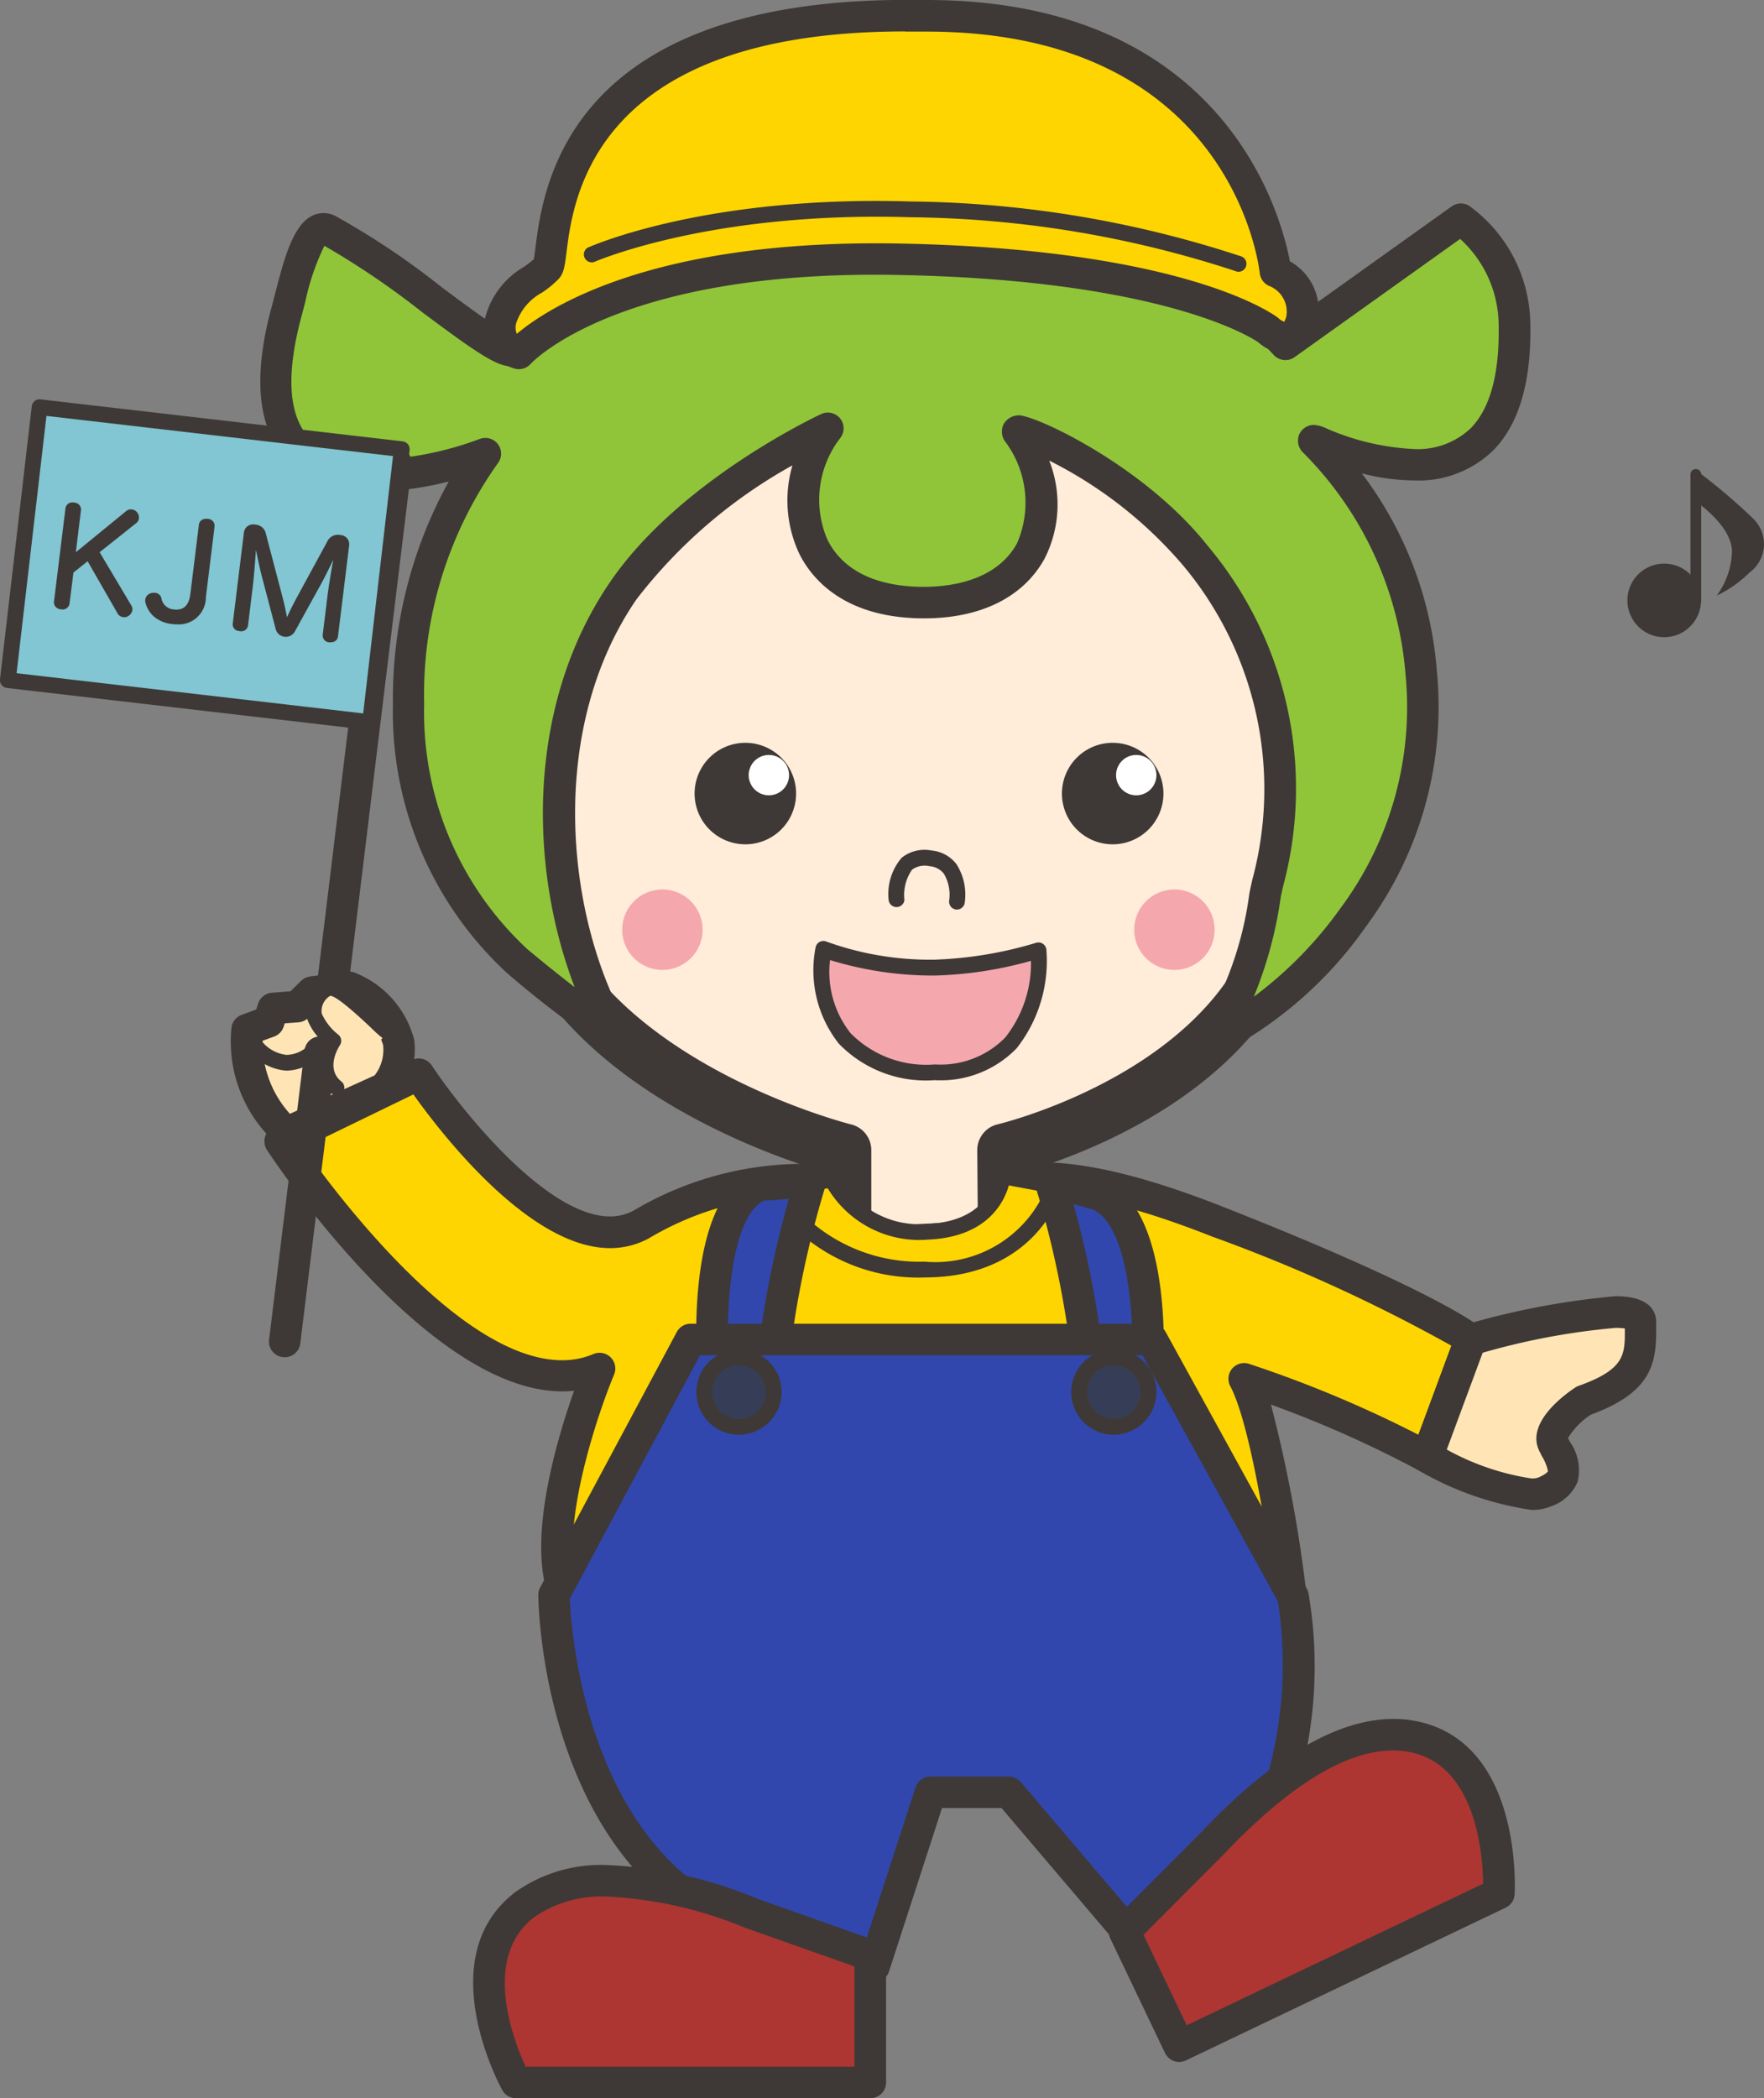 <svg xmlns="http://www.w3.org/2000/svg" xmlns:xlink="http://www.w3.org/1999/xlink" width="66.639" height="79.256" viewBox="0 0 66.639 79.256">
  <rect x="0" y="0" width="66.639" height="79.256" fill="#808080" stroke="none"/>
  <defs>
    <clipPath id="clip-path">
      <rect id="長方形_1532" data-name="長方形 1532" width="66.639" height="79.256" fill="none"/>
    </clipPath>
  </defs>
  <g id="service_img04" clip-path="url(#clip-path)">
    <path id="パス_2265" data-name="パス 2265" d="M47.434,23.437c9.377-.917,16.144,7.489,14.585,19.64-.969,7.541-10.807,9.839-10.807,9.839l.031,3.722a6.059,6.059,0,0,1-6.034-.174V52.918S33.458,50,32.872,41.7c-.932-13.221,6.461-18.52,14.563-18.264" transform="translate(-13.294 -9.474)" fill="#ffecd9"/>
    <path id="パス_2266" data-name="パス 2266" d="M47.434,23.437c9.377-.917,16.144,7.489,14.585,19.64-.969,7.541-10.807,9.839-10.807,9.839l.031,3.722a6.059,6.059,0,0,1-6.034-.174V52.918S33.458,50,32.872,41.7C31.94,28.481,39.333,23.182,47.434,23.437Z" transform="translate(-13.294 -9.474)" fill="none" stroke="#3e3936" stroke-linecap="round" stroke-linejoin="round" stroke-width="2"/>
    <path id="パス_2267" data-name="パス 2267" d="M26.522,18.857c.183-1.511,6.7-4.776,13.451-4.729,9.511.065,13.1,1.728,15.692,4.522l6.621-4.728a5,5,0,0,1,2.029,3.921c.207,8.642-7.87,4.145-7.571,4.462A13.957,13.957,0,0,1,60.8,31.094a13.312,13.312,0,0,1-2.569,9.2,14.706,14.706,0,0,1-5.206,4.6A15.993,15.993,0,0,0,54.88,39.53a14.008,14.008,0,0,0-2.637-12.919c-2.5-3.141-6.908-4.981-6.694-4.645,2,3.111.641,6.467-3.591,6.438-4.848-.034-5.345-4.26-3.584-6.581,0,0-5.172,2.409-7.718,6.116-3.48,5.066-2.912,12.312-.33,16.82a37.669,37.669,0,0,1-3.681-2.8,12.779,12.779,0,0,1-4.111-9.711,15.648,15.648,0,0,1,2.907-9.465s-10.062,3.961-7.5-5.408c.329-1.209.775-3.415,1.555-3.042,2.308,1.1,6.49,4.915,7.03,4.529" transform="translate(-7.103 -5.644)" fill="#90c539"/>
    <path id="パス_2268" data-name="パス 2268" d="M52.6,45.084a.607.607,0,0,1-.521-.3c-.182-.315-.031-.574.128-.848a13.175,13.175,0,0,0,1.684-4.9c.021-.138.064-.332.12-.576a13.155,13.155,0,0,0-2.634-11.883,16.141,16.141,0,0,0-5.04-3.94,4.52,4.52,0,0,1-.174,3.7c-.8,1.457-2.411,2.259-4.549,2.259h-.06c-3.019-.021-4.219-1.547-4.665-2.454a4.727,4.727,0,0,1-.253-3.325,19.115,19.115,0,0,0-5.889,5.057c-3.393,4.937-2.689,12.025-.3,16.186a.595.595,0,0,1-.829.8,38.017,38.017,0,0,1-3.748-2.852,13.4,13.4,0,0,1-4.326-10.167,17,17,0,0,1,2.107-8.414,11.755,11.755,0,0,1-2.759.375,4.232,4.232,0,0,1-3.576-1.453c-.909-1.19-1.026-3.054-.348-5.539.039-.144.081-.306.124-.474.386-1.5.785-3.048,1.832-3.048a.994.994,0,0,1,.429.1,29.077,29.077,0,0,1,4.023,2.692c.806.6,1.856,1.383,2.4,1.686,1.339-2.093,7.84-4.637,13.657-4.637h.147c9.409.065,13.135,1.7,15.76,4.335l6.2-4.429a.594.594,0,0,1,.67-.015,5.577,5.577,0,0,1,2.3,4.405c.052,2.2-.414,3.816-1.387,4.813A4.041,4.041,0,0,1,60.1,23.386a8.071,8.071,0,0,1-1.954-.266,14.168,14.168,0,0,1,2.838,7.508A13.92,13.92,0,0,1,58.3,40.239,15.247,15.247,0,0,1,52.9,45a.7.7,0,0,1-.306.081Zm-7.42-24.159c.645,0,4.736,1.9,7.127,4.91a14.258,14.258,0,0,1,2.864,12.886c-.047.208-.086.373-.1.491a15.6,15.6,0,0,1-1.005,3.676A15.046,15.046,0,0,0,57.35,39.53,12.718,12.718,0,0,0,59.8,30.75a13.37,13.37,0,0,0-3.9-8.443.62.62,0,0,1-.12-.656.606.606,0,0,1,.552-.362,1.308,1.308,0,0,1,.5.143A9.367,9.367,0,0,0,60.1,22.2a2.9,2.9,0,0,0,2.165-.791c.741-.759,1.093-2.089,1.049-3.954a4.429,4.429,0,0,0-1.454-3.191l-6.257,4.468a.6.6,0,0,1-.781-.08c-2.435-2.626-5.837-4.267-15.259-4.332h-.139c-6.945,0-12.586,3.327-12.718,4.207a.633.633,0,0,1-.244.412.761.761,0,0,1-.448.139c-.566,0-1.371-.56-3.359-2.042a30.639,30.639,0,0,0-3.7-2.512,9.077,9.077,0,0,0-.721,2.111c-.045.174-.087.34-.128.491-.576,2.108-.526,3.623.146,4.5a3.131,3.131,0,0,0,2.63.985,12.556,12.556,0,0,0,3.937-.79.595.595,0,0,1,.691.913,15.068,15.068,0,0,0-2.786,9.105,12.194,12.194,0,0,0,3.9,9.254c.694.578,1.29,1.053,1.785,1.435-1.745-4.552-1.823-10.7,1.356-15.33,2.609-3.8,7.74-6.218,7.957-6.319a.595.595,0,0,1,.725.9,3.817,3.817,0,0,0-.493,3.837c.571,1.158,1.817,1.778,3.607,1.79h0c1.734,0,2.979-.583,3.557-1.64a3.849,3.849,0,0,0-.472-3.883.646.646,0,0,1-.026-.634.666.666,0,0,1,.558-.321" transform="translate(-6.7 -5.239)" fill="#3e3936"/>
    <path id="パス_2269" data-name="パス 2269" d="M59.043,56.248a.289.289,0,0,1-.045,0,.3.3,0,0,1-.249-.338,1.566,1.566,0,0,0-.2-1.013.753.753,0,0,0-.539-.284.819.819,0,0,0-.662.13,1.676,1.676,0,0,0-.29,1.152.3.3,0,0,1-.595,0,2.1,2.1,0,0,1,.491-1.6,1.38,1.38,0,0,1,1.129-.275,1.335,1.335,0,0,1,.942.517A2.146,2.146,0,0,1,59.336,56a.3.3,0,0,1-.293.251" transform="translate(-22.892 -21.894)" fill="#3e3936"/>
    <path id="パス_2270" data-name="パス 2270" d="M52.273,60.277a11.664,11.664,0,0,0,4.21.708,15.176,15.176,0,0,0,3.92-.651s.43,4.607-3.915,4.607c-3.492,0-4.548-2.3-4.214-4.665" transform="translate(-21.169 -24.437)" fill="#f4a8ad"/>
    <path id="パス_2271" data-name="パス 2271" d="M56.284,65.036a4.573,4.573,0,0,1-3.631-1.381,4.472,4.472,0,0,1-.878-3.622.3.3,0,0,1,.424-.227,11.507,11.507,0,0,0,4.08.678,14.969,14.969,0,0,0,3.83-.637.3.3,0,0,1,.386.256,5.336,5.336,0,0,1-1.12,3.725,3.987,3.987,0,0,1-3.091,1.208m-3.961-4.541a3.729,3.729,0,0,0,.779,2.77,4.012,4.012,0,0,0,3.182,1.177,3.419,3.419,0,0,0,2.652-1.013,4.507,4.507,0,0,0,.977-2.9,14.807,14.807,0,0,1-3.634.555,13.24,13.24,0,0,1-3.956-.585" transform="translate(-20.966 -24.235)" fill="#3e3936"/>
    <path id="パス_2272" data-name="パス 2272" d="M47.651,1c12.372-.121,13.412,9.655,13.412,9.655a1.648,1.648,0,0,1,.981,1.878c-.092.334-.46.991-1.243.345,0,0-3.238-2.506-14.127-2.688s-14.191,3.562-14.191,3.562a1,1,0,0,1-.672-1.3c.262-1.076,1.287-1.419,1.743-1.921S32.756.764,47.651,1" transform="translate(-12.878 -0.405)" fill="#fed500"/>
    <path id="パス_2273" data-name="パス 2273" d="M32.077,13.945a.639.639,0,0,1-.142-.017,1.584,1.584,0,0,1-1.108-2.023,3.145,3.145,0,0,1,1.431-1.82,4.568,4.568,0,0,0,.381-.293c.018-.1.04-.27.058-.414C32.993,7.025,33.906-.194,47.255,0h.216C58.742,0,60.872,8.139,61.2,9.87a2.131,2.131,0,0,1,1.014,2.421A1.318,1.318,0,0,1,61,13.344a1.561,1.561,0,0,1-.985-.409c-.014-.01-3.29-2.377-13.759-2.551s-13.705,3.326-13.736,3.36a.592.592,0,0,1-.446.2m14.6-12.757c-11.754,0-12.544,6.277-12.8,8.339-.067.524-.1.788-.289,1a3.888,3.888,0,0,1-.637.527,2.056,2.056,0,0,0-.969,1.135.6.6,0,0,0,.018.422c1.144-.966,5.07-3.554,14.277-3.414,10.961.183,14.343,2.7,14.482,2.811a.591.591,0,0,0,.245.149c-.018-.007.034-.089.06-.181a1.042,1.042,0,0,0-.646-1.175.6.6,0,0,1-.353-.483c-.042-.371-1.139-9.124-12.594-9.124h-.221c-.2,0-.387,0-.57,0" transform="translate(-12.472 0)" fill="#3e3936"/>
    <path id="パス_2274" data-name="パス 2274" d="M61.819,15.441a.3.3,0,0,1-.109-.02,40.553,40.553,0,0,0-12.3-2.04c-7.545-.233-11.908,1.674-11.951,1.693a.3.3,0,0,1-.243-.542c.181-.081,4.513-1.984,12.212-1.746a41.128,41.128,0,0,1,12.5,2.08.3.3,0,0,1-.109.574" transform="translate(-15.019 -5.175)" fill="#3e3936"/>
    <path id="パス_2275" data-name="パス 2275" d="M42.57,58.025a1.519,1.519,0,1,1-1.519-1.519,1.52,1.52,0,0,1,1.519,1.519" transform="translate(-16.027 -22.908)" fill="#f4a8ad"/>
    <path id="パス_2276" data-name="パス 2276" d="M75.1,58.025a1.519,1.519,0,1,1-1.519-1.519A1.519,1.519,0,0,1,75.1,58.025" transform="translate(-29.215 -22.908)" fill="#f4a8ad"/>
    <path id="パス_2277" data-name="パス 2277" d="M71.306,49.107A1.917,1.917,0,1,1,69.39,47.19a1.917,1.917,0,0,1,1.916,1.917" transform="translate(-27.355 -19.132)" fill="#3e3936"/>
    <path id="パス_2278" data-name="パス 2278" d="M72.434,48.723a.762.762,0,1,1-.762-.762.762.762,0,0,1,.762.762" transform="translate(-28.748 -19.444)" fill="#fff"/>
    <path id="パス_2279" data-name="パス 2279" d="M47.966,49.107a1.917,1.917,0,1,1-1.918-1.917,1.917,1.917,0,0,1,1.918,1.917" transform="translate(-17.892 -19.132)" fill="#3e3936"/>
    <path id="パス_2280" data-name="パス 2280" d="M49.094,48.723a.762.762,0,1,1-.762-.762.762.762,0,0,1,.762.762" transform="translate(-19.286 -19.444)" fill="#fff"/>
    <path id="パス_2281" data-name="パス 2281" d="M44.975,74.343l-5.743.306L39.1,72.2c-1.305.177-3.541-.523-7.658,1.714-3.438,1.868-8.409-5.672-8.409-5.672L17.8,70.779s7.035,10.7,12.068,8.57c0,0-2.4,5.73-1.344,8.478l1.2.045,4.758-7.736a31.118,31.118,0,0,0,7.265.578c5.176,0,7.53-1.467,7.53-1.467l4.974,8.611,1.718.02s-.75-6.243-1.758-8.137A44.233,44.233,0,0,1,61.119,82.7l1.646-4.441s-1.532-1.285-9.54-4.441c-4.693-1.849-6.508-1.677-7.96-1.641Z" transform="translate(-7.215 -27.664)" fill="#fed500"/>
    <path id="パス_2282" data-name="パス 2282" d="M55.565,88.066h-.007l-1.719-.02a.6.6,0,0,1-.508-.3l-4.692-8.123a17.9,17.9,0,0,1-7.3,1.277,37.572,37.572,0,0,1-6.981-.5l-4.536,7.374a.593.593,0,0,1-.529.283l-1.2-.045a.6.6,0,0,1-.533-.381c-.849-2.2.278-5.984.937-7.839a4.18,4.18,0,0,1-.451.023c-5.1,0-10.908-8.747-11.153-9.12a.6.6,0,0,1,.238-.861L22.368,67.3a.593.593,0,0,1,.756.207c1.047,1.586,4.3,5.7,6.728,5.7a1.837,1.837,0,0,0,.9-.225,12.578,12.578,0,0,1,6.429-1.761c.17,0,.331,0,.483,0l.378,0a4.274,4.274,0,0,0,.571-.028.6.6,0,0,1,.674.557l.1,1.861,4.657-.248.224-1.677a.6.6,0,0,1,.574-.516l.244-.007c1.485-.043,3.431-.091,7.949,1.689,8.006,3.155,9.639,4.484,9.7,4.538a.6.6,0,0,1,.175.662L61.272,82.5a.594.594,0,0,1-.844.314,42.357,42.357,0,0,0-5.605-2.5A52.24,52.24,0,0,1,56.156,87.4a.595.595,0,0,1-.59.665m-1.373-1.2.7.008c-.276-2.05-.91-5.946-1.607-7.255a.594.594,0,0,1,.7-.846,44.98,44.98,0,0,1,6.407,2.681l1.246-3.364A61.138,61.138,0,0,0,52.6,73.967c-4.056-1.6-5.87-1.646-7.219-1.614l-.223,1.664a.6.6,0,0,1-.558.515l-5.743.306a.6.6,0,0,1-.625-.561l-.1-1.859h-.09l-.394,0c-.147,0-.3,0-.467,0a11.471,11.471,0,0,0-5.861,1.617,3.043,3.043,0,0,1-1.468.369c-3.055,0-6.416-4.385-7.425-5.806l-4.152,2.016c1.351,1.906,5.986,8.025,9.773,8.025a3.012,3.012,0,0,0,1.18-.234.594.594,0,0,1,.78.777c-.606,1.448-1.971,5.484-1.448,7.67l.435.016,4.576-7.44a.594.594,0,0,1,.665-.262,31.379,31.379,0,0,0,7.107.557c4.948,0,7.193-1.363,7.215-1.378a.6.6,0,0,1,.83.208Z" transform="translate(-6.81 -27.259)" fill="#3e3936"/>
    <path id="パス_2283" data-name="パス 2283" d="M49.063,75.175a6.529,6.529,0,0,0,5.758,3.073c4.128,0,4.924-3.153,4.924-3.153l-1.974-.374s-.139,1.978-2.824,2.1a3.746,3.746,0,0,1-3.628-1.963Z" transform="translate(-19.891 -30.293)" fill="#fed500"/>
    <path id="パス_2284" data-name="パス 2284" d="M54.618,78.343a6.77,6.77,0,0,1-6.02-3.23.294.294,0,0,1,0-.275.3.3,0,0,1,.223-.159l2.255-.32a.3.3,0,0,1,.312.171,3.453,3.453,0,0,0,3.345,1.79c2.372-.106,2.536-1.752,2.541-1.822a.3.3,0,0,1,.117-.213.3.3,0,0,1,.235-.056L59.6,74.6a.295.295,0,0,1,.232.365c-.007.033-.9,3.377-5.212,3.377M49.36,75.2a6.288,6.288,0,0,0,5.258,2.546,4.537,4.537,0,0,0,4.528-2.628L57.8,74.866c-.176.626-.812,1.948-3.042,2.047a4.038,4.038,0,0,1-3.8-1.937Z" transform="translate(-19.688 -30.09)" fill="#3e3936"/>
    <path id="パス_2285" data-name="パス 2285" d="M20.87,66.541s1.912-2.046-1.335-3.806l-1.4.18-.551.547-.914.07-.163.5-.82.293A4.611,4.611,0,0,0,17.2,68.206Z" transform="translate(-6.353 -25.434)" fill="#ffe5b5"/>
    <path id="パス_2286" data-name="パス 2286" d="M16.8,68.395a.591.591,0,0,1-.357-.12,5.175,5.175,0,0,1-1.753-4.415.594.594,0,0,1,.391-.5l.545-.2.073-.224a.593.593,0,0,1,.52-.41l.7-.054.4-.392a.6.6,0,0,1,.343-.168l1.4-.181a.609.609,0,0,1,.36.067,3.718,3.718,0,0,1,2.174,2.515,2.828,2.828,0,0,1-.688,2.22.594.594,0,0,1-.189.136l-3.666,1.665a.592.592,0,0,1-.246.054m-.938-4.048A3.975,3.975,0,0,0,16.9,67.1l3.2-1.452a1.575,1.575,0,0,0,.319-1.149,2.543,2.543,0,0,0-1.4-1.558L18,63.073l-.407.4a.594.594,0,0,1-.374.171l-.516.039-.04.124a.591.591,0,0,1-.366.377Z" transform="translate(-5.947 -25.028)" fill="#3e3936"/>
    <path id="パス_2287" data-name="パス 2287" d="M45.315,82.647s-.606-6.476,1.727-7.441l1.912-.133a37.546,37.546,0,0,0-1.485,7.538Z" transform="translate(-18.342 -30.436)" fill="#3147ae"/>
    <path id="パス_2288" data-name="パス 2288" d="M44.905,82.836a.594.594,0,0,1-.592-.539c-.067-.707-.57-6.945,2.092-8.045a.591.591,0,0,1,.186-.044l1.912-.133a.617.617,0,0,1,.508.226.594.594,0,0,1,.1.548,37.211,37.211,0,0,0-1.459,7.4.594.594,0,0,1-.583.553l-2.153.035Zm1.877-7.449c-1.262.657-1.442,4.173-1.325,6.251l1.054-.018a37.674,37.674,0,0,1,1.221-6.3Z" transform="translate(-17.932 -30.031)" fill="#3e3936"/>
    <path id="パス_2289" data-name="パス 2289" d="M70.385,82.647s.483-6.126-1.85-7.09l-1.79-.483a37.541,37.541,0,0,1,1.484,7.538Z" transform="translate(-27.06 -30.436)" fill="#3147ae"/>
    <path id="パス_2290" data-name="パス 2290" d="M69.98,82.837h-.01L67.815,82.8a.594.594,0,0,1-.583-.552,37.175,37.175,0,0,0-1.458-7.4.595.595,0,0,1,.722-.755l1.79.483a.739.739,0,0,1,.072.025c2.655,1.1,2.268,7.016,2.215,7.687a.594.594,0,0,1-.593.548m-1.607-1.216,1.048.017c.09-2.2-.219-5.351-1.486-5.923l-.726-.2a37.443,37.443,0,0,1,1.165,6.1" transform="translate(-26.655 -30.031)" fill="#3e3936"/>
    <path id="パス_2291" data-name="パス 2291" d="M40.357,85.092,35.2,94.739s.073,8.211,5.511,11.736l6.578,2.3,2.138-6.578h2.96l5.165,6.074L60.813,106a15.937,15.937,0,0,0,2.3-11.214l-5.335-9.7Z" transform="translate(-14.269 -34.498)" fill="#3147ae"/>
    <path id="パス_2292" data-name="パス 2292" d="M46.881,108.966a.6.6,0,0,1-.2-.033l-6.578-2.3a.576.576,0,0,1-.127-.063C34.338,102.911,34.2,94.687,34.2,94.339a.6.6,0,0,1,.07-.286l5.16-9.646a.594.594,0,0,1,.524-.315H57.376a.594.594,0,0,1,.521.308l5.335,9.7a.573.573,0,0,1,.064.178,16.4,16.4,0,0,1-2.4,11.666.6.6,0,0,1-.146.145l-3.263,2.271a.6.6,0,0,1-.793-.1L51.7,102.388H49.45l-2,6.168a.6.6,0,0,1-.3.35.6.6,0,0,1-.264.061m-6.314-3.434L46.5,107.61l1.95-6a.594.594,0,0,1,.565-.411h2.96a.6.6,0,0,1,.453.209l4.816,5.664,2.728-1.9a15.487,15.487,0,0,0,2.168-10.587l-5.119-9.3H40.308l-4.917,9.192c.045,1.09.517,7.983,5.176,11.059" transform="translate(-13.864 -34.092)" fill="#3e3936"/>
    <path id="パス_2293" data-name="パス 2293" d="M45.471,122.3v4.8H32.091s-2.491-4.546.323-6.712,8.213.213,8.765.391Z" transform="translate(-12.598 -48.441)" fill="#ad3632"/>
    <path id="パス_2294" data-name="パス 2294" d="M45.06,127.292H31.681a.6.6,0,0,1-.521-.309c-.112-.2-2.7-5.02.482-7.469a5.592,5.592,0,0,1,3.495-1.029,16.563,16.563,0,0,1,5.578,1.236c.112.042.193.074.237.088l4.308,1.527a.6.6,0,0,1,.4.561v4.8a.594.594,0,0,1-.595.595M32.051,126.1H44.466v-3.785l-3.9-1.381c-.039-.012-.14-.05-.28-.1a15.462,15.462,0,0,0-5.154-1.158,4.454,4.454,0,0,0-2.77.781c-1.991,1.533-.774,4.655-.316,5.647" transform="translate(-12.187 -48.036)" fill="#3e3936"/>
    <path id="パス_2295" data-name="パス 2295" d="M71.444,117.639l2.069,4.332,12.074-5.765s.289-5.175-3.183-5.918-7.32,3.731-7.743,4.128Z" transform="translate(-28.964 -44.679)" fill="#ad3632"/>
    <path id="パス_2296" data-name="パス 2296" d="M73.108,122.16a.6.6,0,0,1-.538-.338L70.5,117.49a.594.594,0,0,1,.115-.676l3.217-3.223c.049-.046.109-.111.193-.2,3.052-3.2,5.806-4.581,8.1-4.092,3.925.839,3.666,6.3,3.652,6.532a.591.591,0,0,1-.337.5L73.363,122.1a.583.583,0,0,1-.255.058m-1.351-4.8,1.631,3.416,11.2-5.349c-.014-1.092-.26-4.433-2.717-4.959-1.871-.4-4.248.884-6.986,3.751-.106.11-.182.189-.225.23Z" transform="translate(-28.559 -44.274)" fill="#3e3936"/>
    <path id="パス_2297" data-name="パス 2297" d="M17.683,77.954a.514.514,0,0,1-.073,0,.593.593,0,0,1-.517-.662l1.34-10.928a.583.583,0,0,1,.662-.517.593.593,0,0,1,.517.662l-1.34,10.928a.594.594,0,0,1-.589.522" transform="translate(-6.928 -26.691)" fill="#3e3936"/>
    <path id="パス_2298" data-name="パス 2298" d="M18.431,66.565a1.429,1.429,0,0,1-2.286-.241" transform="translate(-6.545 -26.889)" fill="#ffe5b5"/>
    <path id="パス_2299" data-name="パス 2299" d="M17.191,67.126h-.036a1.952,1.952,0,0,1-1.442-.814.3.3,0,0,1,.457-.38,1.4,1.4,0,0,0,1,.6,1.208,1.208,0,0,0,.838-.369.3.3,0,1,1,.439.4,1.849,1.849,0,0,1-1.256.563" transform="translate(-6.343 -26.686)" fill="#3e3936"/>
    <path id="パス_2300" data-name="パス 2300" d="M20.73,49.35a.5.5,0,0,1-.073,0,.593.593,0,0,1-.518-.662l2.4-19.73a.594.594,0,1,1,1.18.144l-2.4,19.73a.594.594,0,0,1-.589.523" transform="translate(-8.163 -11.526)" fill="#3e3936"/>
    <rect id="長方形_1531" data-name="長方形 1531" width="10.38" height="13.775" transform="matrix(0.115, -0.993, 0.993, 0.115, 0.298, 25.691)" fill="#81c6d2"/>
    <path id="パス_2301" data-name="パス 2301" d="M13.982,37.86l-.035,0L.263,36.272A.3.3,0,0,1,0,35.942L1.2,25.631a.3.3,0,0,1,.33-.261l13.683,1.587a.3.3,0,0,1,.262.329L14.277,37.6a.3.3,0,0,1-.295.263M.627,35.714,13.72,37.233l1.127-9.72L1.755,25.995Z" transform="translate(0 -10.285)" fill="#3e3936"/>
    <path id="パス_2302" data-name="パス 2302" d="M6.346,35.881a.227.227,0,0,1,.029.135.266.266,0,0,1-.134.185.243.243,0,0,1-.155.031.221.221,0,0,1-.162-.106L4.752,34.093l-.607.483L4,35.765a.205.205,0,0,1-.258.174c-.138-.017-.229-.1-.212-.232L3.962,32.2c.017-.139.122-.191.26-.173s.227.092.209.231l-.212,1.727L6.24,32.332a.208.208,0,0,1,.162-.045.247.247,0,0,1,.216.278.192.192,0,0,1-.065.128l-1.435,1.13Z" transform="translate(-1.43 -12.982)" fill="#3e3936"/>
    <path id="パス_2303" data-name="パス 2303" d="M6.07,36.251l-.031,0a.277.277,0,0,1-.206-.136L4.7,34.141l-.535.426L4.018,35.73a.264.264,0,0,1-.324.227.3.3,0,0,1-.215-.109.249.249,0,0,1-.049-.188l.432-3.51a.261.261,0,0,1,.326-.224.259.259,0,0,1,.259.3L4.255,33.8l1.907-1.558a.259.259,0,0,1,.181-.06l.024,0a.306.306,0,0,1,.269.343.242.242,0,0,1-.088.166L5.154,33.8l1.2,2.016a.278.278,0,0,1,.037.171.323.323,0,0,1-.162.228.286.286,0,0,1-.162.041M4.714,33.994h.008a.061.061,0,0,1,.042.029l1.172,2.032a.161.161,0,0,0,.12.077l.018,0a.19.19,0,0,0,.1-.024.206.206,0,0,0,.1-.142.17.17,0,0,0-.022-.1L5.026,33.81a.057.057,0,0,1,.015-.076L6.475,32.6a.131.131,0,0,0,.044-.088.184.184,0,0,0-.045-.15.188.188,0,0,0-.12-.062.16.16,0,0,0-.117.031L4.215,33.987a.058.058,0,0,1-.066.007.064.064,0,0,1-.03-.059l.212-1.727c.015-.12-.076-.157-.155-.166l-.032,0c-.15-.006-.162.092-.166.125l-.431,3.508a.13.13,0,0,0,.023.1.2.2,0,0,0,.139.065l.026,0a.144.144,0,0,0,.165-.125l.146-1.187a.064.064,0,0,1,.021-.039l.608-.483a.056.056,0,0,1,.038-.012" transform="translate(-1.39 -12.941)" fill="#3e3936"/>
    <path id="パス_2304" data-name="パス 2304" d="M11.348,33.239c.016-.138.129-.19.273-.172s.219.092.2.231L11.5,35.961a.979.979,0,0,1-1.2.957,1.178,1.178,0,0,1-.688-.29.99.99,0,0,1-.278-.481.247.247,0,0,1-.005-.086.236.236,0,0,1,.19-.2.393.393,0,0,1,.116-.006.206.206,0,0,1,.186.159.566.566,0,0,0,.526.472c.391.048.628-.169.686-.63Z" transform="translate(-3.779 -13.404)" fill="#3e3936"/>
    <path id="パス_2305" data-name="パス 2305" d="M10.4,36.948c-.05,0-.1-.006-.153-.012a1.246,1.246,0,0,1-.72-.306,1.07,1.07,0,0,1-.295-.51.284.284,0,0,1-.006-.108.3.3,0,0,1,.237-.248.491.491,0,0,1,.107-.008l.028,0a.264.264,0,0,1,.237.2.507.507,0,0,0,.475.428c.357.045.567-.15.619-.578l.323-2.619c.02-.16.15-.245.338-.224a.26.26,0,0,1,.253.3l-.327,2.663a1.022,1.022,0,0,1-1.115,1.02m-.827-1.074a.391.391,0,0,0-.089.007.179.179,0,0,0-.142.146.187.187,0,0,0,0,.067.95.95,0,0,0,.26.451,1.137,1.137,0,0,0,.653.275.922.922,0,0,0,1.138-.907l.326-2.662c.015-.12-.074-.156-.151-.165-.117-.015-.2.026-.206.121l-.322,2.618c-.057.456-.3.7-.669.686a.751.751,0,0,1-.081-.006.619.619,0,0,1-.576-.517.143.143,0,0,0-.136-.112H9.572" transform="translate(-3.739 -13.364)" fill="#3e3936"/>
    <path id="パス_2306" data-name="パス 2306" d="M17.13,37.358a.335.335,0,0,1-.633-.083l-.518-1.966c-.1-.375-.249-1.122-.305-1.44-.024.324-.076,1.226-.161,1.924l-.169,1.376c-.016.133-.118.186-.257.169s-.219-.092-.2-.226l.419-3.425a.288.288,0,0,1,.351-.253.371.371,0,0,1,.365.311l.63,2.4a7.6,7.6,0,0,1,.193.958,8.108,8.108,0,0,1,.426-.892l1.175-2.157a.38.38,0,0,1,.442-.221.286.286,0,0,1,.276.33l-.42,3.425a.2.2,0,0,1-.252.171c-.134-.017-.225-.093-.208-.228l.169-1.37c.086-.7.254-1.582.316-1.916-.134.305-.463.983-.637,1.3Z" transform="translate(-6.034 -13.554)" fill="#3e3936"/>
    <path id="パス_2307" data-name="パス 2307" d="M18.48,37.777l-.035,0a.26.26,0,0,1-.26-.293l.168-1.371c.058-.483.155-1.041.231-1.459-.147.307-.326.667-.442.881l-1,1.812a.394.394,0,0,1-.741-.1l-.518-1.968c-.065-.247-.153-.656-.221-1-.029.414-.071,1-.13,1.474l-.168,1.375a.256.256,0,0,1-.324.221.252.252,0,0,1-.253-.292l.42-3.424a.347.347,0,0,1,.418-.305.43.43,0,0,1,.414.354l.63,2.4c.051.188.122.505.164.749.1-.222.239-.5.346-.7l1.174-2.157a.441.441,0,0,1,.5-.251.348.348,0,0,1,.329.4l-.42,3.424a.25.25,0,0,1-.282.224m.249-3.633.015,0a.059.059,0,0,1,.041.067l-.022.128c-.076.406-.215,1.159-.293,1.784L18.3,37.5c-.014.115.078.152.157.161l.027,0a.136.136,0,0,0,.16-.121l.422-3.425a.232.232,0,0,0-.227-.265.327.327,0,0,0-.385.192L17.282,36.2a7.578,7.578,0,0,0-.423.884.059.059,0,0,1-.064.039.061.061,0,0,1-.051-.054,7.323,7.323,0,0,0-.19-.948l-.631-2.4a.312.312,0,0,0-.315-.267.23.23,0,0,0-.286.2L14.9,37.079c-.012.093.039.146.152.159.165.02.187-.085.193-.118l.168-1.376c.066-.546.114-1.231.14-1.64.008-.115.014-.212.02-.281a.059.059,0,0,1,.057-.054.058.058,0,0,1,.059.048c.055.315.205,1.062.305,1.435l.517,1.967c.046.172.121.213.238.228s.2,0,.285-.159l1-1.811c.177-.322.508-1,.635-1.3a.06.06,0,0,1,.056-.036" transform="translate(-5.993 -13.513)" fill="#3e3936"/>
    <path id="パス_2308" data-name="パス 2308" d="M22.732,64.434c-.229-.144-1.741-1.772-2.22-1.679a.93.93,0,0,0-.574,1.01c.062.413.734.979.734.979s-.742,1.093.123,1.775" transform="translate(-8.08 -25.44)" fill="#ffe5b5"/>
    <path id="パス_2309" data-name="パス 2309" d="M20.592,66.614a.3.3,0,0,1-.184-.064,1.515,1.515,0,0,1-.316-1.949,2.112,2.112,0,0,1-.651-.994,1.223,1.223,0,0,1,.81-1.346c.428-.09,1.031.4,2.071,1.385.15.142.321.3.367.335a.3.3,0,0,1,.084.411.293.293,0,0,1-.4.09,4.187,4.187,0,0,1-.455-.4c-.319-.3-1.287-1.217-1.564-1.232a.667.667,0,0,0-.322.674,2.121,2.121,0,0,0,.631.8.3.3,0,0,1,.055.393c-.024.036-.574.875.06,1.375a.3.3,0,0,1-.184.531" transform="translate(-7.877 -25.237)" fill="#3e3936"/>
    <path id="パス_2310" data-name="パス 2310" d="M106.178,37.193a1.39,1.39,0,1,1-1.39-1.389,1.39,1.39,0,0,1,1.39,1.389" transform="translate(-41.919 -14.515)" fill="#3e3936"/>
    <path id="パス_2311" data-name="パス 2311" d="M107.6,34.963a.2.2,0,0,1-.2-.2V30a.2.2,0,0,1,.407,0v4.763a.2.2,0,0,1-.2.2" transform="translate(-43.54 -12.079)" fill="#3e3936"/>
    <path id="パス_2312" data-name="パス 2312" d="M107.782,29.891a22.386,22.386,0,0,1,2.148,1.821,1.331,1.331,0,0,1-.127,2.02,4.649,4.649,0,0,1-1.254.884,2.96,2.96,0,0,0,.577-1.655c0-.982-1.344-1.882-1.344-1.882Z" transform="translate(-43.696 -12.118)" fill="#3e3936"/>
    <path id="パス_2313" data-name="パス 2313" d="M92.3,84.385s6.414-1.809,6.414-.658.165,2.137-2.138,2.96c0,0-1.479.987-1.151,1.645s.822,1.316-.33,1.809-4.441-1.316-4.441-1.316Z" transform="translate(-36.754 -33.789)" fill="#ffe5b5"/>
    <path id="パス_2314" data-name="パス 2314" d="M94.2,90.416a11.9,11.9,0,0,1-4.23-1.475.594.594,0,0,1-.271-.727l1.646-4.441a.594.594,0,0,1,.4-.366,29.486,29.486,0,0,1,5.635-1.063c1.335,0,1.535.612,1.535.978v.211c.012,1.344-.163,2.44-2.46,3.282a2.788,2.788,0,0,0-.872.887l.073.142a1.867,1.867,0,0,1,.291,1.511,1.668,1.668,0,0,1-1.012.928,1.844,1.844,0,0,1-.731.134m-3.2-2.28a9.541,9.541,0,0,0,3.2,1.091.682.682,0,0,0,.263-.037c.312-.134.36-.234.36-.234a1.7,1.7,0,0,0-.225-.562l-.1-.2c-.522-1.045.9-2.1,1.354-2.4a.613.613,0,0,1,.129-.065c1.753-.626,1.754-1.175,1.745-2.168a2.378,2.378,0,0,0-.347-.021,26.412,26.412,0,0,0-5.023.939Z" transform="translate(-36.349 -33.383)" fill="#3e3936"/>
    <path id="パス_2315" data-name="パス 2315" d="M47.342,87.547a1.332,1.332,0,1,1-1.332-1.312,1.321,1.321,0,0,1,1.332,1.312" transform="translate(-18.114 -34.961)" fill="#363e57"/>
    <path id="パス_2316" data-name="パス 2316" d="M45.806,88.951a1.611,1.611,0,1,1,1.632-1.61,1.622,1.622,0,0,1-1.632,1.61m0-2.622a1.011,1.011,0,1,0,1.032,1.011,1.022,1.022,0,0,0-1.032-1.011" transform="translate(-17.909 -34.756)" fill="#3e3936"/>
    <path id="パス_2317" data-name="パス 2317" d="M71.157,87.547a1.332,1.332,0,1,1-1.332-1.312,1.321,1.321,0,0,1,1.332,1.312" transform="translate(-27.768 -34.961)" fill="#363e57"/>
    <path id="パス_2318" data-name="パス 2318" d="M69.621,88.951a1.611,1.611,0,1,1,1.632-1.61,1.622,1.622,0,0,1-1.632,1.61m0-2.622a1.011,1.011,0,1,0,1.032,1.011,1.022,1.022,0,0,0-1.032-1.011" transform="translate(-27.564 -34.756)" fill="#3e3936"/>
  </g>
</svg>
